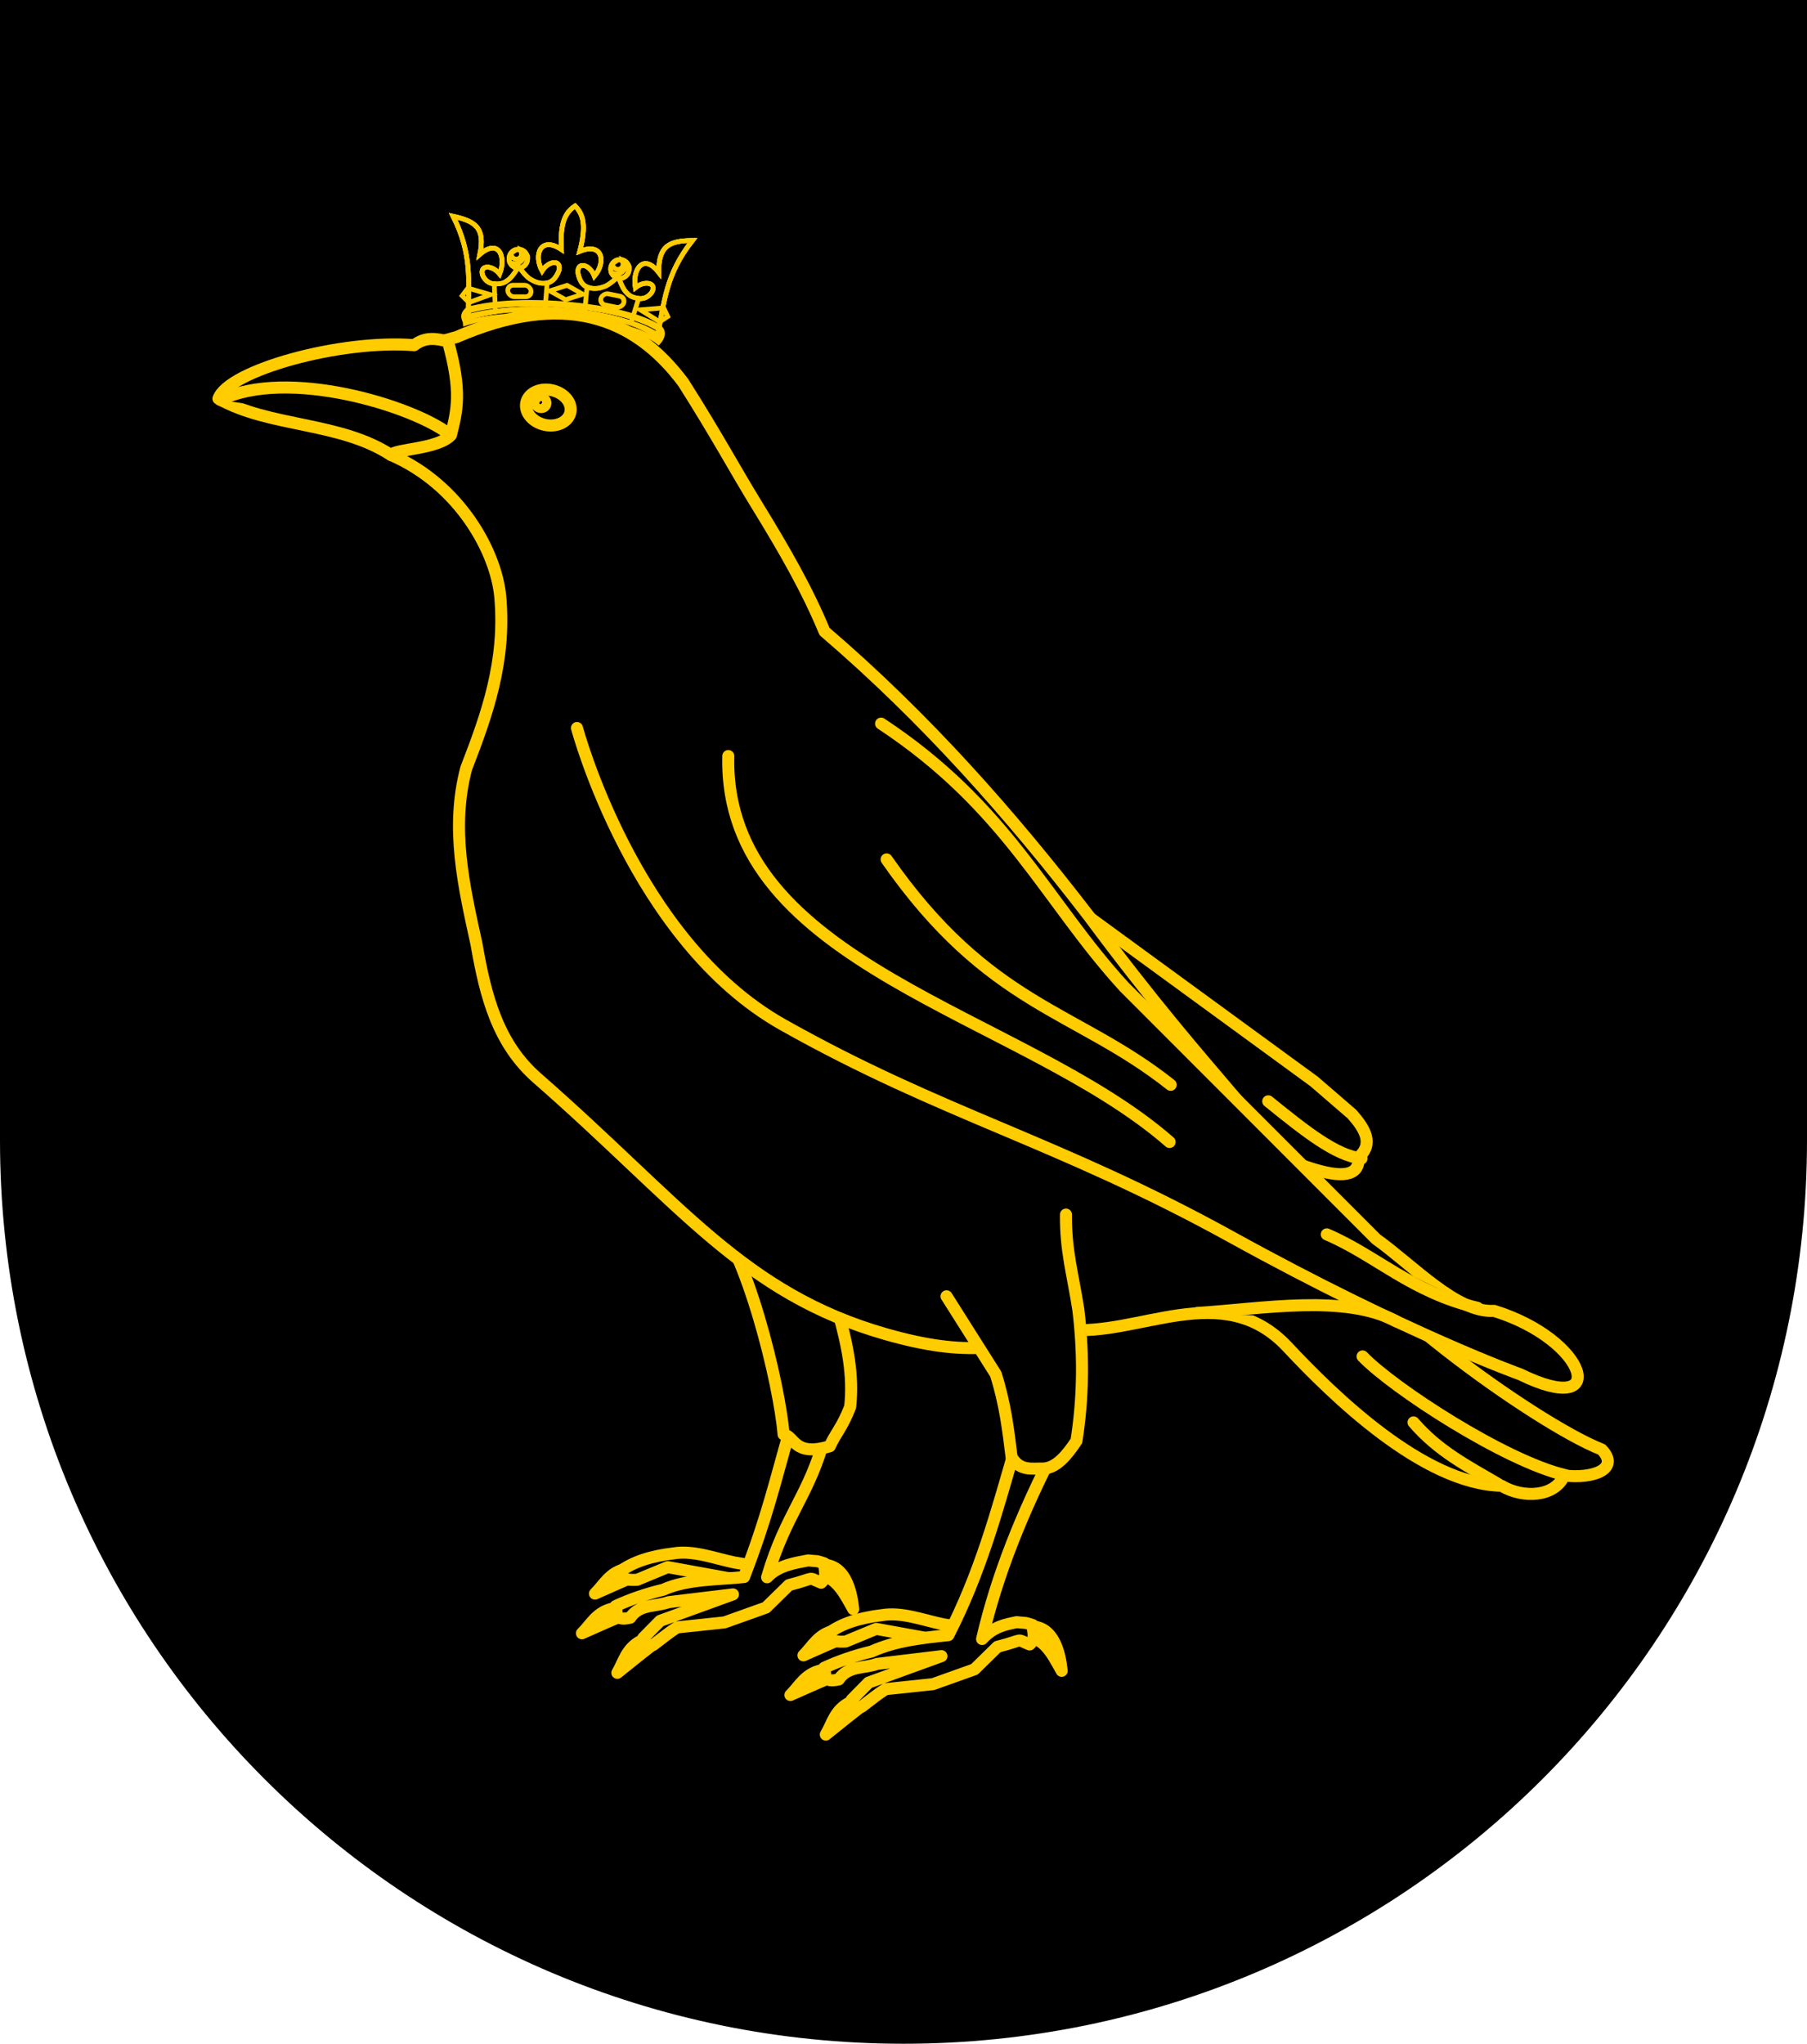 <?xml version="1.0" encoding="UTF-8" standalone="no"?>
<!-- Created with Inkscape (http://www.inkscape.org/) -->

<svg
   width="763"
   height="863"
   id="svg2"
   version="1.1"
   inkscape:version="1.2.1 (9c6d41e410, 2022-07-14)"
   sodipodi:docname="Wappen AlAnfa Imperium.svg"
   xml:space="preserve"
   xmlns:inkscape="http://www.inkscape.org/namespaces/inkscape"
   xmlns:sodipodi="http://sodipodi.sourceforge.net/DTD/sodipodi-0.dtd"
   xmlns="http://www.w3.org/2000/svg"
   xmlns:svg="http://www.w3.org/2000/svg"
   xmlns:rdf="http://www.w3.org/1999/02/22-rdf-syntax-ns#"
   xmlns:cc="http://creativecommons.org/ns#"
   xmlns:dc="http://purl.org/dc/elements/1.1/"><defs
     id="defs4"><inkscape:perspective
       sodipodi:type="inkscape:persp3d"
       inkscape:vp_x="0 : 526.18109 : 1"
       inkscape:vp_y="0 : 1000 : 0"
       inkscape:vp_z="744.09448 : 526.18109 : 1"
       inkscape:persp3d-origin="372.04724 : 350.78739 : 1"
       id="perspective10" /><inkscape:perspective
       id="perspective2828"
       inkscape:persp3d-origin="0.5 : 0.33333333 : 1"
       inkscape:vp_z="1 : 0.5 : 1"
       inkscape:vp_y="0 : 1000 : 0"
       inkscape:vp_x="0 : 0.5 : 1"
       sodipodi:type="inkscape:persp3d" /><inkscape:perspective
       id="perspective2828-7"
       inkscape:persp3d-origin="0.5 : 0.33333333 : 1"
       inkscape:vp_z="1 : 0.5 : 1"
       inkscape:vp_y="0 : 1000 : 0"
       inkscape:vp_x="0 : 0.5 : 1"
       sodipodi:type="inkscape:persp3d" /><inkscape:perspective
       id="perspective3640"
       inkscape:persp3d-origin="0.5 : 0.33333333 : 1"
       inkscape:vp_z="1 : 0.5 : 1"
       inkscape:vp_y="0 : 1000 : 0"
       inkscape:vp_x="0 : 0.5 : 1"
       sodipodi:type="inkscape:persp3d" /><inkscape:perspective
       id="perspective3670"
       inkscape:persp3d-origin="0.5 : 0.33333333 : 1"
       inkscape:vp_z="1 : 0.5 : 1"
       inkscape:vp_y="0 : 1000 : 0"
       inkscape:vp_x="0 : 0.5 : 1"
       sodipodi:type="inkscape:persp3d" /><inkscape:perspective
       id="perspective3693"
       inkscape:persp3d-origin="0.5 : 0.33333333 : 1"
       inkscape:vp_z="1 : 0.5 : 1"
       inkscape:vp_y="0 : 1000 : 0"
       inkscape:vp_x="0 : 0.5 : 1"
       sodipodi:type="inkscape:persp3d" /><inkscape:perspective
       id="perspective3720"
       inkscape:persp3d-origin="0.5 : 0.33333333 : 1"
       inkscape:vp_z="1 : 0.5 : 1"
       inkscape:vp_y="0 : 1000 : 0"
       inkscape:vp_x="0 : 0.5 : 1"
       sodipodi:type="inkscape:persp3d" /><inkscape:perspective
       id="perspective3747"
       inkscape:persp3d-origin="0.5 : 0.33333333 : 1"
       inkscape:vp_z="1 : 0.5 : 1"
       inkscape:vp_y="0 : 1000 : 0"
       inkscape:vp_x="0 : 0.5 : 1"
       sodipodi:type="inkscape:persp3d" /><inkscape:perspective
       id="perspective3763"
       inkscape:persp3d-origin="0.5 : 0.33333333 : 1"
       inkscape:vp_z="1 : 0.5 : 1"
       inkscape:vp_y="0 : 1000 : 0"
       inkscape:vp_x="0 : 0.5 : 1"
       sodipodi:type="inkscape:persp3d" /><inkscape:perspective
       id="perspective3792"
       inkscape:persp3d-origin="0.5 : 0.33333333 : 1"
       inkscape:vp_z="1 : 0.5 : 1"
       inkscape:vp_y="0 : 1000 : 0"
       inkscape:vp_x="0 : 0.5 : 1"
       sodipodi:type="inkscape:persp3d" /><inkscape:perspective
       id="perspective3814"
       inkscape:persp3d-origin="0.5 : 0.33333333 : 1"
       inkscape:vp_z="1 : 0.5 : 1"
       inkscape:vp_y="0 : 1000 : 0"
       inkscape:vp_x="0 : 0.5 : 1"
       sodipodi:type="inkscape:persp3d" /><inkscape:perspective
       id="perspective3841"
       inkscape:persp3d-origin="0.5 : 0.33333333 : 1"
       inkscape:vp_z="1 : 0.5 : 1"
       inkscape:vp_y="0 : 1000 : 0"
       inkscape:vp_x="0 : 0.5 : 1"
       sodipodi:type="inkscape:persp3d" /><inkscape:perspective
       id="perspective3841-5"
       inkscape:persp3d-origin="0.5 : 0.33333333 : 1"
       inkscape:vp_z="1 : 0.5 : 1"
       inkscape:vp_y="0 : 1000 : 0"
       inkscape:vp_x="0 : 0.5 : 1"
       sodipodi:type="inkscape:persp3d" /><inkscape:perspective
       id="perspective3872"
       inkscape:persp3d-origin="0.5 : 0.33333333 : 1"
       inkscape:vp_z="1 : 0.5 : 1"
       inkscape:vp_y="0 : 1000 : 0"
       inkscape:vp_x="0 : 0.5 : 1"
       sodipodi:type="inkscape:persp3d" /><inkscape:perspective
       id="perspective3898"
       inkscape:persp3d-origin="0.5 : 0.33333333 : 1"
       inkscape:vp_z="1 : 0.5 : 1"
       inkscape:vp_y="0 : 1000 : 0"
       inkscape:vp_x="0 : 0.5 : 1"
       sodipodi:type="inkscape:persp3d" /><inkscape:perspective
       id="perspective3920"
       inkscape:persp3d-origin="0.5 : 0.33333333 : 1"
       inkscape:vp_z="1 : 0.5 : 1"
       inkscape:vp_y="0 : 1000 : 0"
       inkscape:vp_x="0 : 0.5 : 1"
       sodipodi:type="inkscape:persp3d" /><inkscape:perspective
       id="perspective2860"
       inkscape:persp3d-origin="0.5 : 0.33333333 : 1"
       inkscape:vp_z="1 : 0.5 : 1"
       inkscape:vp_y="0 : 1000 : 0"
       inkscape:vp_x="0 : 0.5 : 1"
       sodipodi:type="inkscape:persp3d" /><inkscape:perspective
       id="perspective3672"
       inkscape:persp3d-origin="0.5 : 0.33333333 : 1"
       inkscape:vp_z="1 : 0.5 : 1"
       inkscape:vp_y="0 : 1000 : 0"
       inkscape:vp_x="0 : 0.5 : 1"
       sodipodi:type="inkscape:persp3d" /><inkscape:perspective
       id="perspective3695"
       inkscape:persp3d-origin="0.5 : 0.33333333 : 1"
       inkscape:vp_z="1 : 0.5 : 1"
       inkscape:vp_y="0 : 1000 : 0"
       inkscape:vp_x="0 : 0.5 : 1"
       sodipodi:type="inkscape:persp3d" /><inkscape:perspective
       id="perspective3261"
       inkscape:persp3d-origin="0.5 : 0.33333333 : 1"
       inkscape:vp_z="1 : 0.5 : 1"
       inkscape:vp_y="0 : 1000 : 0"
       inkscape:vp_x="0 : 0.5 : 1"
       sodipodi:type="inkscape:persp3d" /><inkscape:perspective
       id="perspective2828-1"
       inkscape:persp3d-origin="0.5 : 0.33333333 : 1"
       inkscape:vp_z="1 : 0.5 : 1"
       inkscape:vp_y="0 : 1000 : 0"
       inkscape:vp_x="0 : 0.5 : 1"
       sodipodi:type="inkscape:persp3d" /><inkscape:perspective
       id="perspective3652"
       inkscape:persp3d-origin="0.5 : 0.33333333 : 1"
       inkscape:vp_z="1 : 0.5 : 1"
       inkscape:vp_y="0 : 1000 : 0"
       inkscape:vp_x="0 : 0.5 : 1"
       sodipodi:type="inkscape:persp3d" /><inkscape:perspective
       id="perspective3652-2"
       inkscape:persp3d-origin="0.5 : 0.33333333 : 1"
       inkscape:vp_z="1 : 0.5 : 1"
       inkscape:vp_y="0 : 1000 : 0"
       inkscape:vp_x="0 : 0.5 : 1"
       sodipodi:type="inkscape:persp3d" /><inkscape:perspective
       id="perspective3652-5"
       inkscape:persp3d-origin="0.5 : 0.33333333 : 1"
       inkscape:vp_z="1 : 0.5 : 1"
       inkscape:vp_y="0 : 1000 : 0"
       inkscape:vp_x="0 : 0.5 : 1"
       sodipodi:type="inkscape:persp3d" /><inkscape:perspective
       id="perspective3727"
       inkscape:persp3d-origin="0.5 : 0.33333333 : 1"
       inkscape:vp_z="1 : 0.5 : 1"
       inkscape:vp_y="0 : 1000 : 0"
       inkscape:vp_x="0 : 0.5 : 1"
       sodipodi:type="inkscape:persp3d" /><inkscape:perspective
       id="perspective3843"
       inkscape:persp3d-origin="0.5 : 0.33333333 : 1"
       inkscape:vp_z="1 : 0.5 : 1"
       inkscape:vp_y="0 : 1000 : 0"
       inkscape:vp_x="0 : 0.5 : 1"
       sodipodi:type="inkscape:persp3d" /><inkscape:perspective
       id="perspective3970"
       inkscape:persp3d-origin="0.5 : 0.33333333 : 1"
       inkscape:vp_z="1 : 0.5 : 1"
       inkscape:vp_y="0 : 1000 : 0"
       inkscape:vp_x="0 : 0.5 : 1"
       sodipodi:type="inkscape:persp3d" /><inkscape:perspective
       id="perspective4007"
       inkscape:persp3d-origin="0.5 : 0.33333333 : 1"
       inkscape:vp_z="1 : 0.5 : 1"
       inkscape:vp_y="0 : 1000 : 0"
       inkscape:vp_x="0 : 0.5 : 1"
       sodipodi:type="inkscape:persp3d" /><inkscape:perspective
       id="perspective4062"
       inkscape:persp3d-origin="0.5 : 0.33333333 : 1"
       inkscape:vp_z="1 : 0.5 : 1"
       inkscape:vp_y="0 : 1000 : 0"
       inkscape:vp_x="0 : 0.5 : 1"
       sodipodi:type="inkscape:persp3d" /><inkscape:perspective
       id="perspective4153"
       inkscape:persp3d-origin="0.5 : 0.33333333 : 1"
       inkscape:vp_z="1 : 0.5 : 1"
       inkscape:vp_y="0 : 1000 : 0"
       inkscape:vp_x="0 : 0.5 : 1"
       sodipodi:type="inkscape:persp3d" /><inkscape:perspective
       id="perspective4316"
       inkscape:persp3d-origin="0.5 : 0.33333333 : 1"
       inkscape:vp_z="1 : 0.5 : 1"
       inkscape:vp_y="0 : 1000 : 0"
       inkscape:vp_x="0 : 0.5 : 1"
       sodipodi:type="inkscape:persp3d" /><inkscape:perspective
       id="perspective4316-9"
       inkscape:persp3d-origin="0.5 : 0.33333333 : 1"
       inkscape:vp_z="1 : 0.5 : 1"
       inkscape:vp_y="0 : 1000 : 0"
       inkscape:vp_x="0 : 0.5 : 1"
       sodipodi:type="inkscape:persp3d" /><inkscape:perspective
       id="perspective2898"
       inkscape:persp3d-origin="0.5 : 0.33333333 : 1"
       inkscape:vp_z="1 : 0.5 : 1"
       inkscape:vp_y="0 : 1000 : 0"
       inkscape:vp_x="0 : 0.5 : 1"
       sodipodi:type="inkscape:persp3d" /><inkscape:perspective
       id="perspective3337"
       inkscape:persp3d-origin="0.5 : 0.33333333 : 1"
       inkscape:vp_z="1 : 0.5 : 1"
       inkscape:vp_y="0 : 1000 : 0"
       inkscape:vp_x="0 : 0.5 : 1"
       sodipodi:type="inkscape:persp3d" /><inkscape:perspective
       id="perspective3373"
       inkscape:persp3d-origin="0.5 : 0.33333333 : 1"
       inkscape:vp_z="1 : 0.5 : 1"
       inkscape:vp_y="0 : 1000 : 0"
       inkscape:vp_x="0 : 0.5 : 1"
       sodipodi:type="inkscape:persp3d" /><inkscape:perspective
       id="perspective3837"
       inkscape:persp3d-origin="0.5 : 0.33333333 : 1"
       inkscape:vp_z="1 : 0.5 : 1"
       inkscape:vp_y="0 : 1000 : 0"
       inkscape:vp_x="0 : 0.5 : 1"
       sodipodi:type="inkscape:persp3d" /><inkscape:perspective
       id="perspective4481"
       inkscape:persp3d-origin="0.5 : 0.33333333 : 1"
       inkscape:vp_z="1 : 0.5 : 1"
       inkscape:vp_y="0 : 1000 : 0"
       inkscape:vp_x="0 : 0.5 : 1"
       sodipodi:type="inkscape:persp3d" /><inkscape:perspective
       id="perspective3096"
       inkscape:persp3d-origin="0.5 : 0.33333333 : 1"
       inkscape:vp_z="1 : 0.5 : 1"
       inkscape:vp_y="0 : 1000 : 0"
       inkscape:vp_x="0 : 0.5 : 1"
       sodipodi:type="inkscape:persp3d" /><inkscape:perspective
       id="perspective3141"
       inkscape:persp3d-origin="0.5 : 0.33333333 : 1"
       inkscape:vp_z="1 : 0.5 : 1"
       inkscape:vp_y="0 : 1000 : 0"
       inkscape:vp_x="0 : 0.5 : 1"
       sodipodi:type="inkscape:persp3d" /><inkscape:perspective
       id="perspective3995"
       inkscape:persp3d-origin="0.5 : 0.33333333 : 1"
       inkscape:vp_z="1 : 0.5 : 1"
       inkscape:vp_y="0 : 1000 : 0"
       inkscape:vp_x="0 : 0.5 : 1"
       sodipodi:type="inkscape:persp3d" /><inkscape:perspective
       id="perspective4137"
       inkscape:persp3d-origin="0.5 : 0.33333333 : 1"
       inkscape:vp_z="1 : 0.5 : 1"
       inkscape:vp_y="0 : 1000 : 0"
       inkscape:vp_x="0 : 0.5 : 1"
       sodipodi:type="inkscape:persp3d" /><inkscape:perspective
       id="perspective3776"
       inkscape:persp3d-origin="0.5 : 0.33333333 : 1"
       inkscape:vp_z="1 : 0.5 : 1"
       inkscape:vp_y="0 : 1000 : 0"
       inkscape:vp_x="0 : 0.5 : 1"
       sodipodi:type="inkscape:persp3d" /><inkscape:perspective
       id="perspective3015"
       inkscape:persp3d-origin="0.5 : 0.33333333 : 1"
       inkscape:vp_z="1 : 0.5 : 1"
       inkscape:vp_y="0 : 1000 : 0"
       inkscape:vp_x="0 : 0.5 : 1"
       sodipodi:type="inkscape:persp3d" /><inkscape:perspective
       id="perspective4637"
       inkscape:persp3d-origin="0.5 : 0.33333333 : 1"
       inkscape:vp_z="1 : 0.5 : 1"
       inkscape:vp_y="0 : 1000 : 0"
       inkscape:vp_x="0 : 0.5 : 1"
       sodipodi:type="inkscape:persp3d" /><radialGradient
       id="a"
       cx="221.445"
       cy="226.331"
       r="300"
       gradientTransform="matrix(1.443,0,0,1.439,-82.805,-91.463)"
       gradientUnits="userSpaceOnUse"><stop
         stop-color="#fff"
         stop-opacity=".314"
         offset="0"
         id="stop1157" /><stop
         stop-color="#fff"
         stop-opacity=".251"
         offset=".19"
         id="stop1159" /><stop
         stop-color="#6b6b6b"
         stop-opacity=".125"
         offset=".6"
         id="stop1161" /><stop
         stop-color="#000"
         stop-opacity=".125"
         offset="1"
         id="stop1163" /></radialGradient></defs><sodipodi:namedview
     id="base"
     pagecolor="#ffffff"
     bordercolor="#666666"
     borderopacity="1.0"
     inkscape:pageopacity="0.0"
     inkscape:pageshadow="2"
     inkscape:zoom="0.7"
     inkscape:cx="114.28571"
     inkscape:cy="357.14285"
     inkscape:document-units="px"
     inkscape:current-layer="layer1"
     showgrid="true"
     inkscape:window-width="1920"
     inkscape:window-height="1009"
     inkscape:window-x="-8"
     inkscape:window-y="-8"
     inkscape:window-maximized="1"
     inkscape:showpageshadow="2"
     inkscape:pagecheckerboard="0"
     inkscape:deskcolor="#d1d1d1"><inkscape:grid
       type="xygrid"
       id="grid2816"
       empspacing="5"
       visible="true"
       enabled="true"
       snapvisiblegridlinesonly="true" /></sodipodi:namedview><g
     inkscape:label="Ebene 1"
     inkscape:groupmode="layer"
     id="layer1"
     transform="translate(-1.644,-192.036)"><path
       style="fill:#000000;fill-opacity:1;stroke:#000000;stroke-width:3;stroke-miterlimit:3.898;stroke-opacity:1;stroke-dasharray:none"
       d="m 763.144,193.536 0,480 c 0,209.868 -170.132,380 -380,380 -209.868,0 -380,-170.132 -380,-380 l 0,-480 760,0 z"
       id="path2850" /><g
       id="g5250"
       transform="matrix(1.331,0,0,1.331,-132.842,-257.284)"><g
         id="g2062"
         transform="translate(927.32,-24.244)"><g
           fill="#000000"
           stroke="#bababa"
           stroke-width="3.816"
           stroke-linecap="round"
           stroke-linejoin="round"
           stroke-opacity="0.941"
           id="g1227"
           transform="translate(-837.575,367.282)"
           style="stroke:#ffcc00;stroke-opacity:1"><path
             d="m 210.017,492.227 c -5.315,1.117 -7.018,4.981 -9.972,7.894 5.231,-2.302 10.22,-4.605 16.052,-6.907 z"
             id="path1171"
             style="stroke:#ffcc00;stroke-opacity:1" /><path
             d="m 244.248,490.242 c -6.452,-1.361 -12.999,-3.919 -19.261,-2.882 -7.005,0.825 -12.891,2.616 -17.104,5.851 0.795,1.242 0.578,2.868 5.568,2.515 l 9.686,-4.008 22.53,4.1 6.495,-4.242 z"
             id="path1173"
             style="stroke:#ffcc00;stroke-opacity:1" /><path
             d="m 270.181,491.114 c 9.435,-1.722 11.257,8.881 11.791,13.913 -3.256,-5.853 -6.16,-11.863 -13.784,-10.831 z"
             id="path1175"
             style="stroke:#ffcc00;stroke-opacity:1" /><path
             d="m 214.797,515.041 c -4.859,2.455 -5.533,6.632 -7.657,10.212 4.479,-3.579 8.724,-7.096 13.784,-10.831 z"
             id="path1177"
             style="stroke:#ffcc00;stroke-opacity:1" /><path
             d="m 205.882,504.807 c -5.315,1.117 -7.018,4.981 -9.972,7.894 5.231,-2.302 10.22,-4.605 16.052,-6.907 z"
             id="path1179"
             style="stroke:#ffcc00;stroke-opacity:1" /><path
             d="m 262.389,446.374 c -5.594,19.487 -7.513,28.805 -15.052,48.484 -8.313,0.894 -17.965,0.573 -25.646,4.029 -5.707,1.382 -10.669,3.141 -15.079,5.18 0.716,1.756 -0.852,4.959 4.621,3.7 2.958,-4.424 8.052,-3.43 12.161,-4.933 l 20.43,-2.467 -23.106,8.387 -5.351,5.427 c 0.057,1.347 -0.044,2.79 3.162,2.22 2.934,-2.264 5.912,-4.573 7.584,-5.558 l 15.036,-1.596 13.134,-4.687 7.296,-7.154 c 9.156,-2.349 5.441,-2.646 10.215,-0.74 2.13,-1.891 0.927,-4.276 0.973,-6.167 -2.829,-0.979 -2.253,-0.564 -5.082,-0.91 -3.657,0.754 -9.377,1.397 -13.034,5.35 6.027,-20.491 13.564,-26.161 18.464,-45.21 z"
             id="path1181"
             style="stroke:#ffcc00;stroke-opacity:1" /><path
             d="m 276.155,511.816 c -5.315,1.117 -7.018,4.981 -9.972,7.894 5.231,-2.302 10.22,-4.605 16.052,-6.907 z"
             id="path1183"
             style="stroke:#ffcc00;stroke-opacity:1" /><path
             d="m 310.386,509.832 c -6.452,-1.361 -12.999,-3.919 -19.261,-2.882 -7.005,0.825 -12.891,2.616 -17.104,5.851 0.795,1.242 0.578,2.868 5.568,2.515 l 9.686,-4.008 22.53,4.1 6.495,-4.242 z"
             id="path1185"
             style="stroke:#ffcc00;stroke-opacity:1" /><path
             d="m 336.318,510.703 c 9.435,-1.722 11.257,8.881 11.791,13.913 -3.256,-5.853 -6.16,-11.863 -13.784,-10.831 z"
             id="path1187"
             style="stroke:#ffcc00;stroke-opacity:1" /><path
             d="m 280.935,534.631 c -4.859,2.455 -5.533,6.632 -7.657,10.212 4.479,-3.579 8.724,-7.096 13.784,-10.831 z"
             id="path1189"
             style="stroke:#ffcc00;stroke-opacity:1" /><path
             d="m 272.02,524.396 c -5.315,1.117 -7.018,4.981 -9.972,7.894 5.231,-2.302 10.22,-4.605 16.052,-6.907 z"
             id="path1191"
             style="stroke:#ffcc00;stroke-opacity:1" /><path
             d="m 333.067,454.834 c -5.594,19.487 -10.919,38.975 -20.917,58.462 -8.313,0.894 -16.641,1.725 -24.322,5.18 -5.707,1.382 -10.669,3.141 -15.079,5.18 0.716,1.756 -0.852,4.959 4.621,3.7 2.958,-4.424 8.052,-3.43 12.161,-4.934 l 20.43,-2.467 -23.106,8.387 -5.351,5.427 c 0.057,1.347 -0.044,2.79 3.162,2.22 2.934,-2.264 5.912,-4.573 7.584,-5.558 l 15.036,-1.596 13.134,-4.687 7.296,-7.154 c 9.156,-2.349 5.441,-2.646 10.215,-0.74 2.13,-1.891 0.927,-4.276 0.973,-6.167 -2.829,-0.979 -2.253,-0.564 -5.082,-0.91 -3.657,0.754 -7.314,1.397 -10.97,5.35 4.685,-20.227 12.831,-40.455 23.349,-60.682 z"
             id="path1193"
             style="stroke:#ffcc00;stroke-opacity:1" /><path
             d="m 236.332,378.562 c 11.862,11.739 22.306,55.489 23.549,71.029 3.596,0.627 3.276,7.204 14.645,3.785 1.94,-4.294 3.886,-5.838 6.469,-12.479 2.284,-20.046 -8.214,-39.106 -11.348,-59.152 z"
             id="path1195"
             style="stroke:#ffcc00;stroke-opacity:1" /><path
             d="m 274.77,224.924 84.497,62.395 68.897,50.305 12.05,10.4 c 4.219,4.784 6.903,9.472 2.062,13.69 1.614,24.606 -97.721,-42.507 -146.582,-63.761 z"
             id="path1197"
             style="stroke:#ffcc00;stroke-opacity:1" /><path
             d="m 156.147,101.467 c 33.738,-14.634 56.12,-6.669 71.906,14.423 10.576,16.65 16.66,28.006 23.184,38.616 9.356,15.215 16.228,27.346 21.638,40.381 32.088,27.502 59.107,58.115 83.773,90.171 40.915,55.183 56.851,64.966 73.457,95.467 7.776,22.3 68.555,65.734 89.312,73.88 5.955,6.228 -2.871,9.388 -11.903,8.226 -2.923,6.844 -13.002,7.381 -19.881,3.278 -24.87,-0.557 -53.559,-28.715 -67.89,-44.038 -20.635,-22.063 -47.391,-3.035 -70.249,-5.564 -19.116,6.042 -31.258,8.876 -57.003,1.553 -45.509,-12.945 -65.247,-41.468 -110.788,-81.29 -12.432,-10.871 -16.343,-25.745 -19.239,-42.518 -4.014,-18.315 -8.301,-36.681 -3.266,-55.735 6.722,-17.334 12.589,-33.982 10.816,-54.337 -1.233,-14.16 -12.771,-35.565 -34.541,-45.038 l 9.388,-34.311 z"
             id="path1199"
             style="stroke:#ffcc00;stroke-opacity:1" /><path
             d="m 290.809,224.109 c 40.188,26.525 52.195,56.281 77.104,83.499 l 79.941,80.026 c 11.795,8.413 25.619,23.513 37.414,22.785 29.806,9.221 37.163,34.281 8.333,20.138 0,0 -35.975,-12.831 -91.589,-43.537 -55.286,-30.524 -91.402,-38.67 -142.409,-67.406 -47.364,-26.684 -65.266,-94.111 -65.266,-94.111"
             id="path1201"
             style="stroke:#ffcc00;stroke-opacity:1" /><path
             d="m 80.592,120.998 c 3.218,-8.935 38.716,-18.83 62.096,-16.948 3.569,-2.755 7.138,-2.086 10.707,-1.188 4.462,15.855 2.901,21.985 0.953,29.713 -4.127,4.53 -17.708,4.344 -19.016,6.325 -16.222,-10.626 -38.575,-8.733 -54.74,-17.902 z"
             id="path1203"
             style="stroke:#ffcc00;stroke-opacity:1" /><path
             d="m 192.34,124.553 c -0.073,3.121 -3.308,5.334 -7.221,4.939 -3.914,-0.395 -7.031,-3.248 -6.958,-6.369 0.073,-3.121 3.308,-5.334 7.221,-4.939 3.914,0.395 7.031,3.248 6.958,6.368 z"
             id="path1205"
             style="stroke:#ffcc00;stroke-opacity:1" /><path
             d="m 81.223,121.424 c 21.294,-10.315 60.861,1.829 72.528,10.795"
             id="path1207"
             style="stroke:#ffcc00;stroke-opacity:1" /><path
             d="m 311.572,405.791 15.625,24.709 c 3.021,9.533 3.983,17.906 5.017,26.318 2.688,4.554 6.481,3.526 10.049,3.634 4.118,-0.192 7.41,-4.095 10.527,-8.779 2.21,-14.039 2.268,-27.902 0.601,-41.624 -1.775,-11.431 -4.046,-18.721 -3.928,-30.176"
             id="path1209"
             style="stroke:#ffcc00;stroke-opacity:1" /><path
             d="m 184.327,122.445 c -0.015,0.771 -0.692,1.318 -1.512,1.22 -0.819,-0.098 -1.472,-0.803 -1.457,-1.574 0.015,-0.771 0.692,-1.318 1.512,-1.22 0.819,0.098 1.472,0.803 1.457,1.574 z"
             id="path1211"
             style="stroke:#ffcc00;stroke-opacity:1" /><path
             d="m 454.327,413.776 c -16.32,-8.75 -42.375,-4.032 -63.22,-2.686"
             id="path1213"
             style="stroke:#ffcc00;stroke-opacity:1" /><path
             d="m 242.345,234.397 c -1.599,66.455 93.328,81.631 139.992,122.447"
             id="path1215"
             style="stroke:#ffcc00;stroke-opacity:1" /><path
             d="m 443.217,362.076 c -8.154,-0.97 -17.462,-8.339 -29.581,-18.14"
             id="path1217"
             style="stroke:#ffcc00;stroke-opacity:1" /><path
             d="m 480.021,409.45 c -21.071,-4.991 -31.935,-16.496 -47.81,-23.303"
             id="path1219"
             style="stroke:#ffcc00;stroke-opacity:1" /><path
             d="m 292.563,267.189 c 32.548,46.735 60.078,47.676 90.118,71.514"
             id="path1221"
             style="stroke:#ffcc00;stroke-opacity:1" /><path
             d="m 507.882,462.545 c -19.236,-4.521 -54.702,-27.644 -64.321,-37.676"
             id="path1223"
             style="stroke:#ffcc00;stroke-opacity:1" /><path
             d="m 459.727,445.8 c 7.87,9.153 17.22,13.91 26.829,19.536"
             id="path1225"
             style="stroke:#ffcc00;stroke-opacity:1" /></g></g><g
         inkscape:label="Layer"
         id="layer1-2"
         transform="matrix(0.663,0.067,-0.067,0.663,596.544,-151.671)"
         style="display:inline;stroke-width:2.252;stroke-dasharray:none"><g
           id="g34921"
           style="fill:#ffeb51;fill-opacity:1;stroke:#806600;stroke-width:2.252;stroke-miterlimit:4;stroke-dasharray:none"
           transform="translate(0,-7.906)"><g
             transform="translate(0,-1)"
             id="g28316"
             style="fill:#ffeb51;fill-opacity:1;stroke:#806600;stroke-width:2.252;stroke-miterlimit:4;stroke-dasharray:none" /><g
             transform="translate(0,-1)"
             id="g28303"
             style="fill:#ffeb51;fill-opacity:1;stroke:#806600;stroke-width:2.252;stroke-miterlimit:4;stroke-dasharray:none" /></g><g
           id="g6659"
           transform="translate(0,-0.027)"
           style="stroke-width:2.252;stroke-dasharray:none"><g
             transform="translate(0,10.802)"
             id="g6663"
             style="stroke-width:2.252;stroke-dasharray:none" /></g><g
           style="stroke-width:1.999;stroke-miterlimit:4;stroke-dasharray:none"
           id="g11618-9-0-2"
           transform="matrix(1.127,0,0,1.127,186.794,233.424)" /><g
           id="g6663-8"
           transform="matrix(1.145,0,0,1.145,1430.151,21.315)"
           style="stroke-width:1.967;stroke-miterlimit:4;stroke-dasharray:none" /><g
           style="stroke-width:1.739;stroke-miterlimit:4;stroke-dasharray:none"
           id="g11618-9-0-2-0"
           transform="matrix(1.295,0,0,1.295,121.073,160.443)" /><g
           style="stroke-width:1.959;stroke-miterlimit:4;stroke-dasharray:none"
           id="g13998"
           transform="matrix(1.149,0,0,1.149,-93.647,-107.877)" /><g
           style="stroke-width:1.739;stroke-miterlimit:4;stroke-dasharray:none"
           id="g11618-9-0-2-0-2"
           transform="matrix(1.295,0,0,1.295,-126.892,-684.592)" /><g
           style="stroke-width:1.959;stroke-miterlimit:4;stroke-dasharray:none"
           id="g13998-3"
           transform="matrix(1.149,0,0,1.149,-341.611,-952.912)" /><g
           style="stroke-width:12.983;stroke-miterlimit:4;stroke-dasharray:none"
           id="g11618-9-0-2-9"
           transform="matrix(0.169,0,0,0.178,1533.593,564.701)" /><g
           id="g13998-5"
           transform="matrix(0.15,0,0,0.158,1505.556,527.839)"
           style="stroke-width:14.627;stroke-dasharray:none" /><g
           style="display:inline;stroke-width:14.627;stroke-miterlimit:4;stroke-dasharray:none"
           id="g16963-90-4"
           transform="matrix(0.12,-0.095,0.09,0.126,1666.233,675.448)" /><g
           id="g900"
           transform="translate(0,5.708)"
           style="stroke-width:2.252;stroke-dasharray:none" /><g
           id="g2153"
           transform="matrix(1,0,0,-1,0,559.71)"
           style="stroke-width:2.252;stroke-dasharray:none" /><g
           id="g36284"
           style="fill:none;stroke:#ffcc00;stroke-width:1.847;stroke-miterlimit:4;stroke-dasharray:none;stroke-opacity:1"
           transform="matrix(1.219,0,0,1.219,-623.599,870.902)"><g
             transform="translate(-0.792)"
             id="g36084"
             style="fill:none;stroke:#ffcc00;stroke-width:1.847;stroke-miterlimit:4;stroke-dasharray:none;stroke-opacity:1"><g
               id="g27485"
               style="fill:none;stroke:#ffcc00;stroke-width:1.847;stroke-miterlimit:4;stroke-dasharray:none;stroke-opacity:1"><path
                 sodipodi:nodetypes="cccccsscsscccccccsscsscccccc"
                 inkscape:connector-curvature="0"
                 d="m 160.439,51.22 c -1.369,-14.064 -0.77,-24.542 -9.862,-38.843 9.223,1.078 12.9,3.464 11.884,13.732 6.717,-7.052 10.445,-0.033 8.451,6.866 -3.337,-3.348 -8.237,-2.767 -6.602,1.056 0,0 1.462,3.161 4.909,2.996 3.098,-0.148 4.125,-1.018 5.39,-2.204 1.522,-1.427 3.391,-5.467 3.391,-5.467 0,0 3.106,3.544 5.003,4.414 1.576,0.723 3.736,1.675 6.721,0.831 3.321,-0.939 4.157,-5.582 4.157,-5.582 0.335,-4.145 -4.495,-3.138 -6.595,1.097 -4.084,-5.908 -1.961,-13.656 6.649,-9.105 -1.589,-10.323 0.048,-14.482 3.617,-17.434 3.57,2.952 5.206,7.111 3.617,17.434 8.61,-4.551 10.733,3.197 6.649,9.105 -2.1,-4.235 -6.93,-5.242 -6.595,-1.097 0,0 0.836,4.643 4.157,5.582 2.985,0.844 5.145,-0.109 6.721,-0.831 1.897,-0.87 5.003,-4.414 5.003,-4.414 0,0 1.869,4.039 3.391,5.467 1.265,1.186 2.292,2.055 5.39,2.204 3.447,0.165 4.909,-2.996 4.909,-2.996 1.635,-3.824 -3.265,-4.404 -6.602,-1.056 -1.994,-6.899 1.733,-13.918 8.451,-6.866 -1.016,-10.268 2.661,-12.655 11.884,-13.732 -9.093,14.302 -8.494,24.78 -9.862,38.843 -13.662,-9.269 -55.322,-8.649 -74.224,-2e-6 z"
                 style="display:inline;fill:none;fill-opacity:1;stroke:#ffcc00;stroke-width:1.847;stroke-miterlimit:4;stroke-dasharray:none;stroke-opacity:1"
                 id="path26028-3-4" /><path
                 sodipodi:nodetypes="cccccccccccccccc"
                 inkscape:connector-curvature="0"
                 d="m 225.884,37.027 c 3.447,0.165 4.909,-2.996 4.909,-2.996 1.635,-3.824 -3.265,-4.404 -6.602,-1.056 -1.994,-6.899 1.733,-13.918 8.451,-6.866 -1.016,-10.268 2.661,-12.655 11.884,-13.732 -9.093,14.302 -8.494,24.78 -9.862,38.843 -2.662,-1.806 -6.386,-3.236 -10.798,-4.305 z m -55.132,10.739 c -3.863,0.951 -7.365,2.105 -10.314,3.454 -1.369,-14.064 -0.77,-24.542 -9.862,-38.843 9.223,1.078 12.9,3.464 11.884,13.732 6.717,-7.052 10.445,-0.033 8.451,6.866 -3.337,-3.348 -8.237,-2.767 -6.602,1.056 0,0 1.462,3.161 4.909,2.996 z"
                 style="display:inline;fill:none;fill-opacity:1;stroke:#ffcc00;stroke-width:1.847;stroke-miterlimit:4;stroke-dasharray:none;stroke-opacity:1"
                 id="path26028-3-4-0-6" /><path
                 sodipodi:nodetypes="cccccccccccc"
                 inkscape:connector-curvature="0"
                 d="m 205.453,44.597 c -5.076,-0.195 -10.347,-0.099 -15.524,0.278 l -0.206,-10.273 c 3.321,-0.939 4.157,-5.582 4.157,-5.582 0.335,-4.145 -4.495,-3.138 -6.595,1.097 -4.084,-5.908 -1.961,-13.656 6.649,-9.105 -1.589,-10.323 0.048,-14.482 3.617,-17.434 3.57,2.952 5.206,7.111 3.617,17.434 8.61,-4.551 10.733,3.197 6.649,9.105 -2.1,-4.235 -6.93,-5.242 -6.595,-1.097 0,0 0.836,4.643 4.157,5.582 z"
                 style="display:inline;fill:none;fill-opacity:1;stroke:#ffcc00;stroke-width:1.847;stroke-miterlimit:4;stroke-dasharray:none;stroke-opacity:1"
                 id="path26028-3-4-0-0" /><path
                 sodipodi:nodetypes="cccccsscsscccccccsscsscccccc"
                 inkscape:connector-curvature="0"
                 d="m 160.439,51.22 c -1.369,-14.064 -0.77,-24.542 -9.862,-38.843 9.223,1.078 12.9,3.464 11.884,13.732 6.717,-7.052 10.445,-0.033 8.451,6.866 -3.337,-3.348 -8.237,-2.767 -6.602,1.056 0,0 1.462,3.161 4.909,2.996 3.098,-0.148 4.125,-1.018 5.39,-2.204 1.522,-1.427 3.391,-5.467 3.391,-5.467 0,0 3.106,3.544 5.003,4.414 1.576,0.723 3.736,1.675 6.721,0.831 3.321,-0.939 4.157,-5.582 4.157,-5.582 0.335,-4.145 -4.495,-3.138 -6.595,1.097 -4.084,-5.908 -1.961,-13.656 6.649,-9.105 -1.589,-10.323 0.048,-14.482 3.617,-17.434 3.57,2.952 5.206,7.111 3.617,17.434 8.61,-4.551 10.733,3.197 6.649,9.105 -2.1,-4.235 -6.93,-5.242 -6.595,-1.097 0,0 0.836,4.643 4.157,5.582 2.985,0.844 5.145,-0.109 6.721,-0.831 1.897,-0.87 5.003,-4.414 5.003,-4.414 0,0 1.869,4.039 3.391,5.467 1.265,1.186 2.292,2.055 5.39,2.204 3.447,0.165 4.909,-2.996 4.909,-2.996 1.635,-3.824 -3.265,-4.404 -6.602,-1.056 -1.994,-6.899 1.733,-13.918 8.451,-6.866 -1.016,-10.268 2.661,-12.655 11.884,-13.732 -9.093,14.302 -8.494,24.78 -9.862,38.843 -13.662,-9.269 -55.322,-8.649 -74.224,0 z"
                 style="display:inline;fill:none;stroke:#ffcc00;stroke-width:1.847;stroke-linecap:butt;stroke-linejoin:miter;stroke-miterlimit:4;stroke-dasharray:none;stroke-opacity:1"
                 id="path26028-3-4-0" /></g><g
               id="g27403"
               style="fill:none;stroke:#ffcc00;stroke-width:1.847;stroke-miterlimit:4;stroke-dasharray:none;stroke-opacity:1"><path
                 sodipodi:nodetypes="sccsccs"
                 inkscape:connector-curvature="0"
                 id="path26028-3-4-2"
                 d="m 199.571,42 c -14.527,0.073 -29.495,1.978 -39.673,5.919 -2.681,3.012 -0.591,4.021 -0.358,5.581 8.779,-4.017 24.818,-6.424 40.062,-6.5 15.245,-0.076 29.98,2.388 35.719,6.281 1.632,-2.332 1.709,-4.384 -0.131,-5.814 C 226.83,43.385 213.52,41.93 199.571,42 Z"
                 style="color:#000000;font-style:normal;font-variant:normal;font-weight:normal;font-stretch:normal;font-size:medium;line-height:normal;font-family:Sans;-inkscape-font-specification:Sans;text-indent:0;text-align:start;text-decoration:none;text-decoration-line:none;letter-spacing:normal;word-spacing:normal;text-transform:none;writing-mode:lr-tb;direction:ltr;baseline-shift:baseline;text-anchor:start;display:inline;overflow:visible;visibility:visible;fill:none;fill-opacity:1;stroke:#ffcc00;stroke-width:1.847;stroke-miterlimit:4;stroke-dasharray:none;stroke-opacity:1;marker:none;enable-background:accumulate" /><path
                 transform="translate(0.004,-0.871)"
                 d="m 199.57,43.521 c -14.233,0.071 -28.87,1.956 -38.732,5.688 -0.793,0.969 -0.823,1.332 -0.738,1.66 0.029,0.112 0.184,0.555 0.285,0.732 9.372,-3.855 24.51,-6.05 39.201,-6.123 7.707,-0.039 15.277,0.562 21.691,1.674 5.575,0.966 9.989,2.355 13.25,4.125 0.168,-0.421 0.505,-0.954 0.504,-1.232 -0.003,-0.5 -0.192,-0.842 -0.727,-1.287 -7.935,-3.798 -21.004,-5.305 -34.734,-5.236 z"
                 id="path27401"
                 style="color:#000000;font-style:normal;font-variant:normal;font-weight:normal;font-stretch:normal;font-size:medium;line-height:normal;font-family:Sans;-inkscape-font-specification:Sans;text-indent:0;text-align:start;text-decoration:none;text-decoration-line:none;letter-spacing:normal;word-spacing:normal;text-transform:none;writing-mode:lr-tb;direction:ltr;baseline-shift:baseline;text-anchor:start;display:inline;overflow:visible;visibility:visible;fill:none;fill-opacity:1;stroke:#ffcc00;stroke-width:1.847;stroke-miterlimit:4;stroke-dasharray:none;stroke-opacity:1;marker:none;enable-background:accumulate"
                 inkscape:original="M 199.5625 42 C 185.03593 42.0727 170.08407 43.96515 159.90625 47.90625 C 157.22556 50.91823 159.29842 51.94037 159.53125 53.5 C 168.31027 49.48297 184.34897 47.07631 199.59375 47 C 214.83853 46.9237 229.5735 49.38766 235.3125 53.28125 C 236.94498 50.94946 237.02796 48.89936 235.1875 47.46875 C 226.82834 43.38728 213.51212 41.93018 199.5625 42 z "
                 inkscape:radius="-1.5215423"
                 sodipodi:type="inkscape:offset" /></g><g
               id="g36070"
               style="fill:none;stroke:#ffcc00;stroke-width:1.847;stroke-miterlimit:4;stroke-dasharray:none;stroke-opacity:1"
               transform="translate(-0.103)"><g
                 style="display:inline;fill:none;stroke:#ffcc00;stroke-width:2.669;stroke-miterlimit:4;stroke-dasharray:none;stroke-opacity:1"
                 transform="matrix(0.692,0,0,0.692,366.348,-720.859)"
                 id="g7602-71-8-8-2-7-0-6-9-9-3-1"><g
                   style="display:inline;fill:none;stroke:#ffcc00;stroke-width:5.338;stroke-miterlimit:4;stroke-dasharray:none;stroke-opacity:1"
                   id="g9013-8-9-4-38-3-4-7-9-8-2-3-0"
                   transform="matrix(0.5,0,0,0.5,-1617.495,688.207)"><ellipse
                     ry="10.66"
                     rx="10.489"
                     cy="785.026"
                     cx="2689.701"
                     transform="translate(0,-2.063)"
                     id="path9015-6-3-7-0-0-8-2-8-9-9-5-1"
                     style="display:inline;overflow:visible;visibility:visible;fill:none;fill-opacity:1;fill-rule:evenodd;stroke:#ffcc00;stroke-width:5.338;stroke-miterlimit:4;stroke-dasharray:none;stroke-opacity:1;marker:none;enable-background:accumulate" /><path
                     sodipodi:nodetypes="ccccccccccccsssssc"
                     id="path9017-5-7-0-8-5-0-3-0-1-6-0-4"
                     d="m 2680.844,788.616 1.995,2.512 3.842,2.143 3.325,0.148 3.547,-0.369 3.768,-2.955 1.625,-2.512 1.034,-3.916 v -4.064 l -1.626,-2.291 -2.364,-2.734 -2.956,-1.182 c 0,0 1.536,2.718 1.921,3.99 0.37,1.221 0.394,2.812 0.148,4.064 -0.238,1.209 -0.857,2.732 -1.625,3.694 -0.852,1.066 -2.465,2.364 -3.694,2.955 -1.373,0.661 -3.132,0.841 -4.655,0.887 -1.29,0.039 -4.285,-0.369 -4.285,-0.369 z"
                     style="fill:none;fill-opacity:1;fill-rule:evenodd;stroke:#ffcc00;stroke-width:5.338;stroke-miterlimit:4;stroke-dasharray:none;stroke-opacity:1"
                     inkscape:connector-curvature="0" /><path
                     sodipodi:nodetypes="cssssc"
                     id="path9019-7-4-4-1-0-6-5-3-2-9-2-3"
                     d="m 2690.302,778.013 c 0,1.897 -1.556,3.436 -3.473,3.436 -1.917,0 -3.473,-1.539 -3.473,-3.436 0,-0.974 0.767,-0.944 1.426,-1.569 0.624,-0.592 1.694,-1.684 2.626,-1.684 1.917,0 2.894,1.357 2.894,3.254 z"
                     style="display:inline;overflow:visible;visibility:visible;fill:none;fill-opacity:1;fill-rule:evenodd;stroke:#ffcc00;stroke-width:3.252;stroke-miterlimit:4;stroke-dasharray:none;stroke-opacity:1;marker:none;enable-background:accumulate"
                     transform="matrix(1.66,0,0,1.624,-1773.198,-485.36)"
                     inkscape:connector-curvature="0" /><ellipse
                     ry="10.66"
                     rx="10.489"
                     cy="785.026"
                     cx="2689.701"
                     transform="translate(0,-2.063)"
                     id="path9021-6-8-0-1-5-0-8-6-8-1-6-7"
                     style="display:inline;overflow:visible;visibility:visible;fill:none;stroke:#ffcc00;stroke-width:5.338;stroke-linecap:butt;stroke-linejoin:miter;stroke-miterlimit:4;stroke-dasharray:none;stroke-dashoffset:0;stroke-opacity:1;marker:none;enable-background:accumulate" /></g></g><g
                 style="display:inline;fill:none;stroke:#ffcc00;stroke-width:2.669;stroke-miterlimit:4;stroke-dasharray:none;stroke-opacity:1"
                 transform="matrix(0.692,0,0,0.692,406.222,-720.859)"
                 id="g7602-71-8-8-2-7-0-6-9-9-3-1-5"><g
                   style="display:inline;fill:none;stroke:#ffcc00;stroke-width:5.338;stroke-miterlimit:4;stroke-dasharray:none;stroke-opacity:1"
                   id="g9013-8-9-4-38-3-4-7-9-8-2-3-0-0"
                   transform="matrix(0.5,0,0,0.5,-1617.495,688.207)"><ellipse
                     ry="10.66"
                     rx="10.489"
                     cy="785.026"
                     cx="2689.701"
                     transform="translate(0,-2.063)"
                     id="path9015-6-3-7-0-0-8-2-8-9-9-5-1-7"
                     style="display:inline;overflow:visible;visibility:visible;fill:none;fill-opacity:1;fill-rule:evenodd;stroke:#ffcc00;stroke-width:5.338;stroke-miterlimit:4;stroke-dasharray:none;stroke-opacity:1;marker:none;enable-background:accumulate" /><path
                     sodipodi:nodetypes="ccccccccccccsssssc"
                     id="path9017-5-7-0-8-5-0-3-0-1-6-0-4-2"
                     d="m 2680.844,788.616 1.995,2.512 3.842,2.143 3.325,0.148 3.547,-0.369 3.768,-2.955 1.625,-2.512 1.034,-3.916 v -4.064 l -1.626,-2.291 -2.364,-2.734 -2.956,-1.182 c 0,0 1.536,2.718 1.921,3.99 0.37,1.221 0.394,2.812 0.148,4.064 -0.238,1.209 -0.857,2.732 -1.625,3.694 -0.852,1.066 -2.465,2.364 -3.694,2.955 -1.373,0.661 -3.132,0.841 -4.655,0.887 -1.29,0.039 -4.285,-0.369 -4.285,-0.369 z"
                     style="fill:none;fill-opacity:1;fill-rule:evenodd;stroke:#ffcc00;stroke-width:5.338;stroke-miterlimit:4;stroke-dasharray:none;stroke-opacity:1"
                     inkscape:connector-curvature="0" /><path
                     sodipodi:nodetypes="cssssc"
                     id="path9019-7-4-4-1-0-6-5-3-2-9-2-3-4"
                     d="m 2690.302,778.013 c 0,1.897 -1.556,3.436 -3.473,3.436 -1.917,0 -3.473,-1.539 -3.473,-3.436 0,-0.974 0.767,-0.944 1.426,-1.569 0.624,-0.592 1.694,-1.684 2.626,-1.684 1.917,0 2.894,1.357 2.894,3.254 z"
                     style="display:inline;overflow:visible;visibility:visible;fill:none;fill-opacity:1;fill-rule:evenodd;stroke:#ffcc00;stroke-width:3.252;stroke-miterlimit:4;stroke-dasharray:none;stroke-opacity:1;marker:none;enable-background:accumulate"
                     transform="matrix(1.66,0,0,1.624,-1773.198,-485.36)"
                     inkscape:connector-curvature="0" /><ellipse
                     ry="10.66"
                     rx="10.489"
                     cy="785.026"
                     cx="2689.701"
                     transform="translate(0,-2.063)"
                     id="path9021-6-8-0-1-5-0-8-6-8-1-6-7-3"
                     style="display:inline;overflow:visible;visibility:visible;fill:none;stroke:#ffcc00;stroke-width:5.338;stroke-linecap:butt;stroke-linejoin:miter;stroke-miterlimit:4;stroke-dasharray:none;stroke-dashoffset:0;stroke-opacity:1;marker:none;enable-background:accumulate" /></g></g></g></g><path
             sodipodi:nodetypes="ccccc"
             inkscape:connector-curvature="0"
             d="m 203.217,37.561 -6.458,-2.821 -6.458,2.821 6.458,2.821 z"
             style="display:inline;fill:none;fill-opacity:1;stroke:#ffcc00;stroke-width:1.847;stroke-linecap:butt;stroke-linejoin:miter;stroke-miterlimit:4;stroke-dasharray:none;stroke-opacity:1"
             id="path36127-9-7" /><g
             transform="translate(0.183)"
             id="g36240"
             style="fill:none;stroke:#ffcc00;stroke-width:1.847;stroke-miterlimit:4;stroke-dasharray:none;stroke-opacity:1"><path
               id="path36127-9-7-8"
               style="display:inline;fill:none;fill-opacity:1;stroke:#ffcc00;stroke-width:1.847;stroke-linecap:butt;stroke-linejoin:miter;stroke-miterlimit:4;stroke-dasharray:none;stroke-opacity:1"
               d="m 167.168,41.375 -9.004,-1.668 -1.936,3.202 2.907,2.356 z"
               inkscape:connector-curvature="0"
               sodipodi:nodetypes="ccccc" /><path
               id="path36127-9-7-8-7"
               style="display:inline;fill:none;fill-opacity:1;stroke:#ffcc00;stroke-width:1.847;stroke-linecap:butt;stroke-linejoin:miter;stroke-miterlimit:4;stroke-dasharray:none;stroke-opacity:1"
               d="m 225.983,41.375 9.004,-1.668 1.936,3.202 -2.907,2.356 z"
               inkscape:connector-curvature="0"
               sodipodi:nodetypes="ccccc" /></g><g
             transform="translate(0.115)"
             id="g36280"
             style="fill:none;stroke:#ffcc00;stroke-width:1.847;stroke-miterlimit:4;stroke-dasharray:none;stroke-opacity:1"><rect
               transform="matrix(0.995,-0.098,0.174,0.985,0,0)"
               y="53.993"
               x="164.875"
               height="4.51"
               width="9.083"
               id="rect8646-7-4-8-7-38-7-1-7-2"
               style="display:inline;overflow:visible;visibility:visible;fill:none;fill-opacity:1;stroke:#ffcc00;stroke-width:1.849;stroke-linecap:butt;stroke-linejoin:miter;stroke-miterlimit:4;stroke-dasharray:none;stroke-dashoffset:0;stroke-opacity:1;marker:none;enable-background:accumulate"
               ry="2.255" /><rect
               transform="matrix(-0.995,-0.098,-0.174,0.985,0,0)"
               y="15.42"
               x="-223.569"
               height="4.51"
               width="9.083"
               id="rect8646-7-4-8-7-38-7-1-7-2-7"
               style="display:inline;overflow:visible;visibility:visible;fill:none;fill-opacity:1;stroke:#ffcc00;stroke-width:1.849;stroke-linecap:butt;stroke-linejoin:miter;stroke-miterlimit:4;stroke-dasharray:none;stroke-dashoffset:0;stroke-opacity:1;marker:none;enable-background:accumulate"
               ry="2.255" /></g></g></g></g></g></svg>
